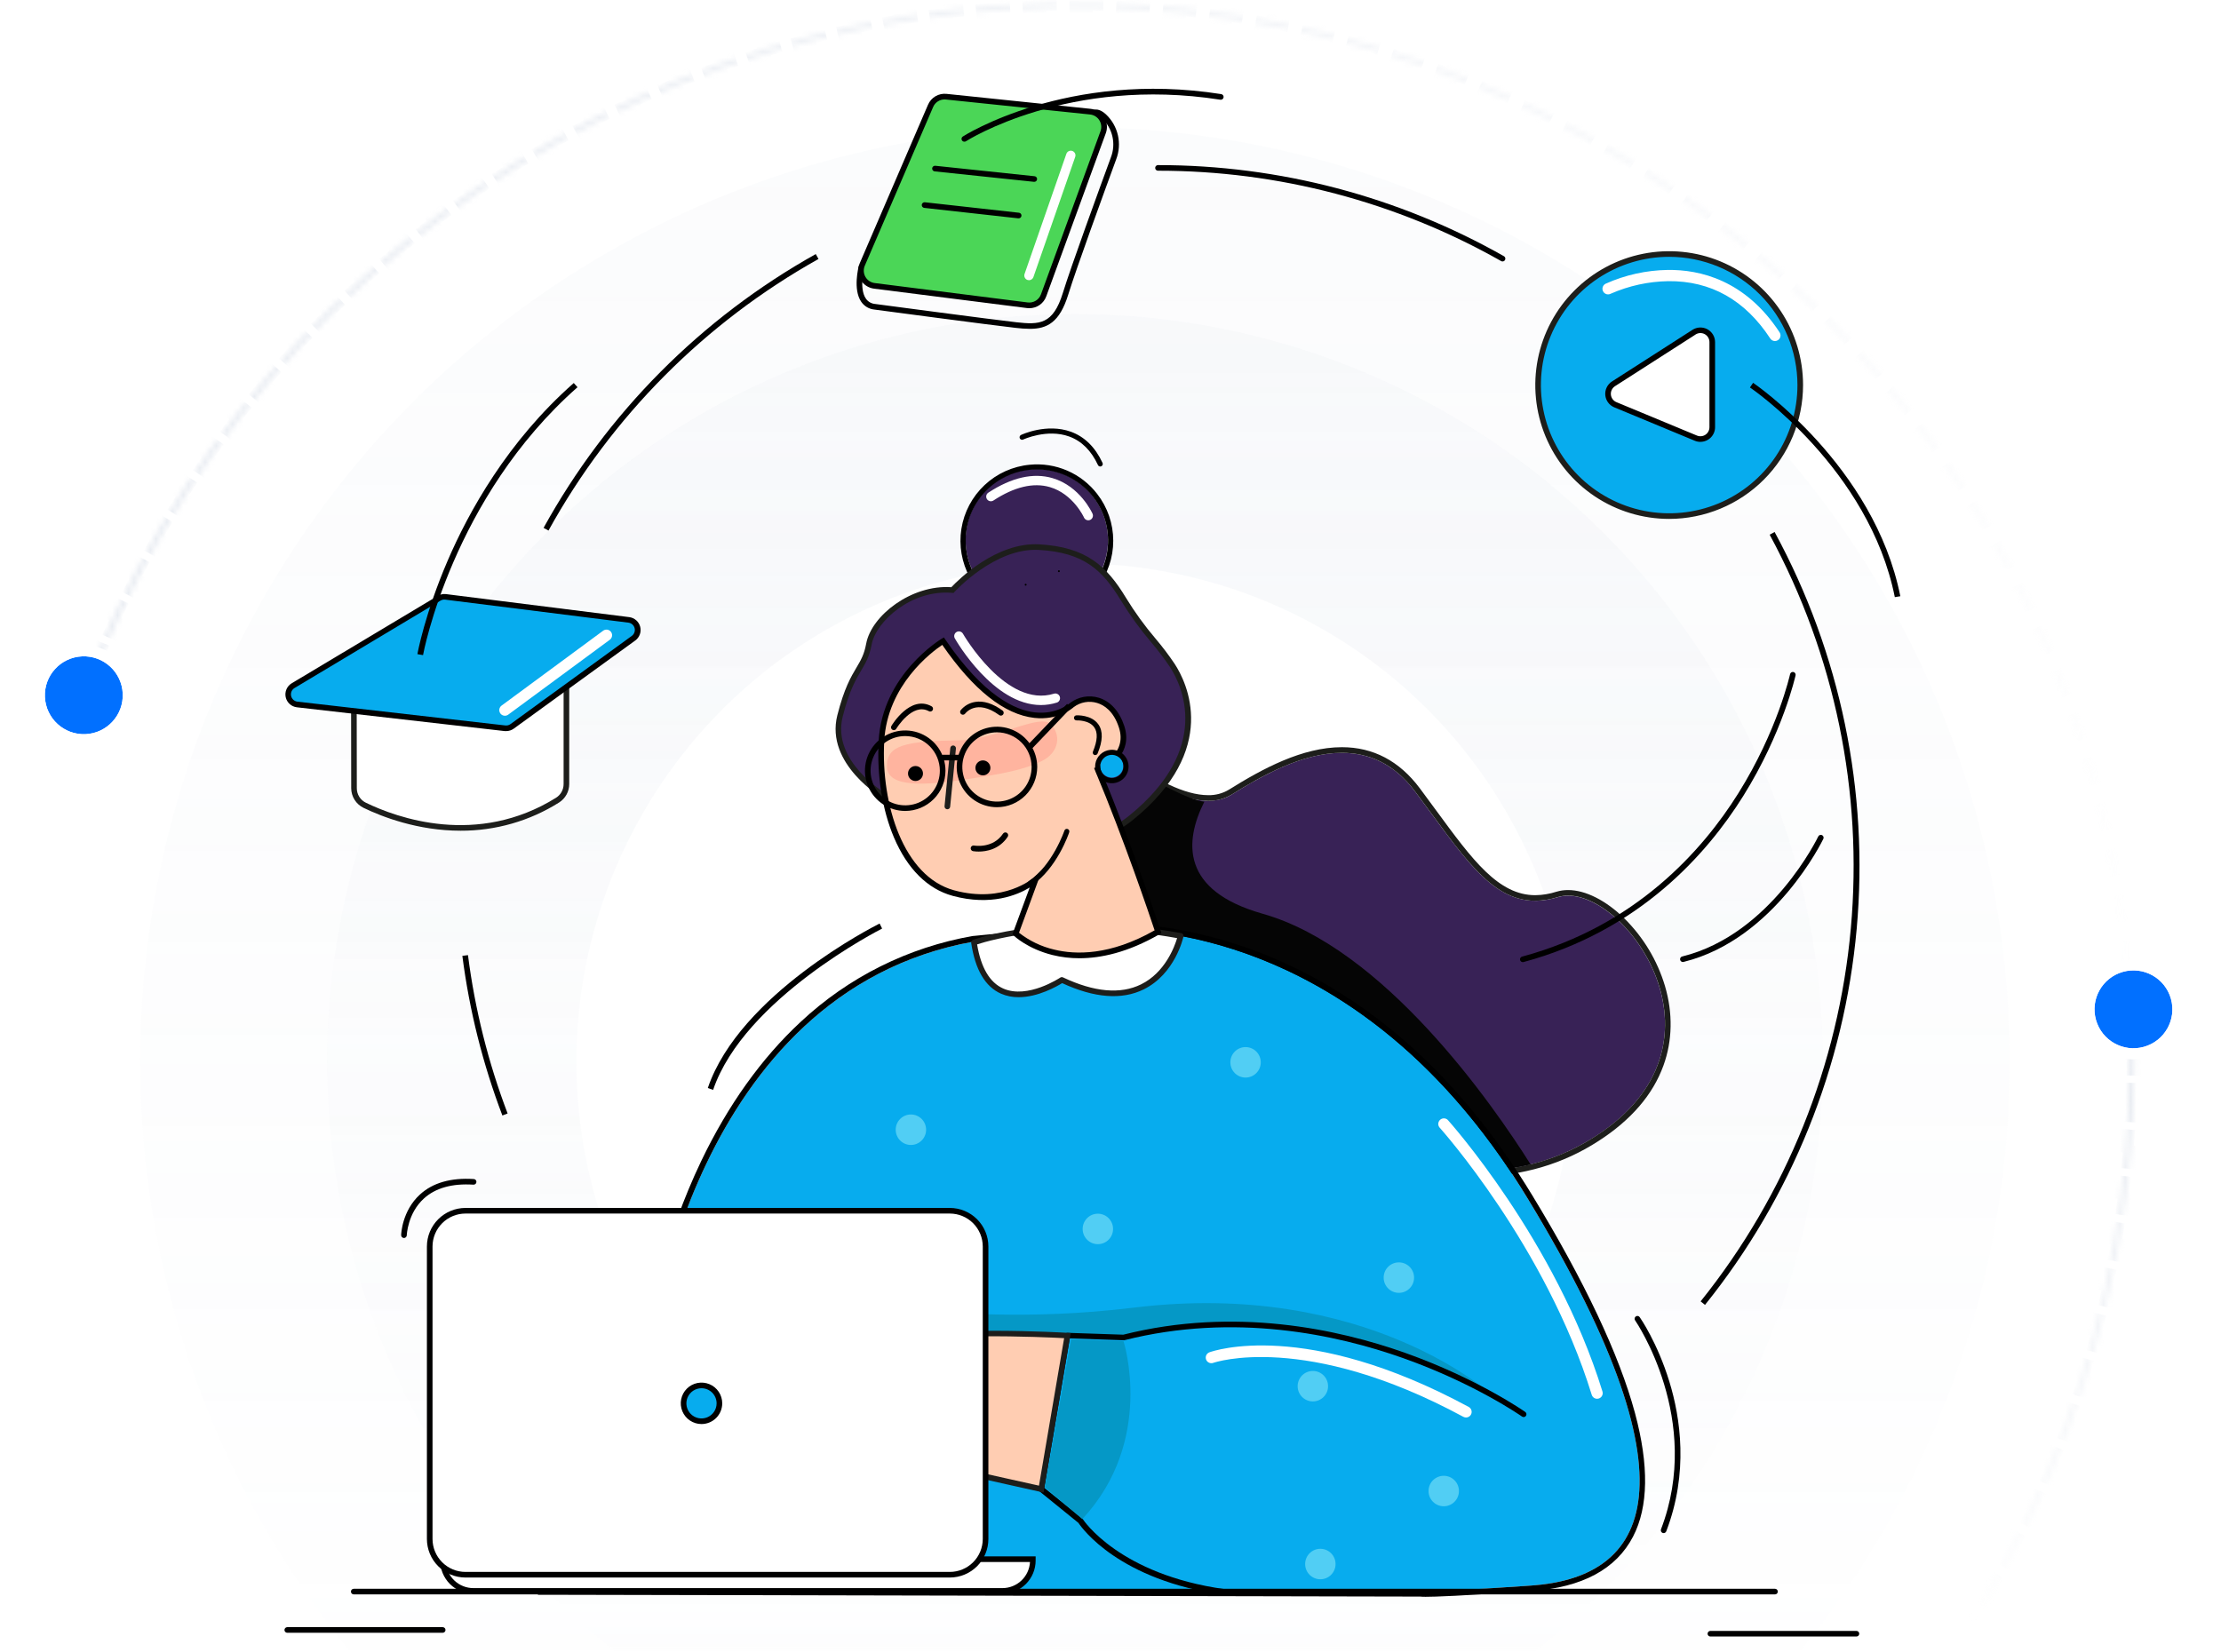 <svg width="406" height="302" viewBox="0 0 406 302" fill="none" xmlns="http://www.w3.org/2000/svg">
<mask id="mask0_14083_95683" style="mask-type:alpha" maskUnits="userSpaceOnUse" x="0" y="0" width="406" height="302">
<rect width="405.823" height="301.875" fill="#D9D9D9"/>
</mask>
<g mask="url(#mask0_14083_95683)">
<g opacity="0.5">
<mask id="path-2-inside-1_14083_95683" fill="white">
<path d="M389.977 202.565C391.993 156.308 377.369 110.86 348.757 74.459C320.144 38.057 279.437 13.112 234.013 4.144C188.59 -4.824 141.456 2.78 101.157 25.576C60.857 48.373 30.059 84.853 14.344 128.405L15.184 128.708C30.826 85.357 61.482 49.045 101.596 26.353C141.71 3.662 188.626 -3.907 233.84 5.02C279.055 13.946 319.574 38.777 348.055 75.01C376.535 111.244 391.092 156.483 389.085 202.526L389.977 202.565Z"/>
</mask>
<path d="M389.977 202.565C391.993 156.308 377.369 110.86 348.757 74.459C320.144 38.057 279.437 13.112 234.013 4.144C188.59 -4.824 141.456 2.78 101.157 25.576C60.857 48.373 30.059 84.853 14.344 128.405L15.184 128.708C30.826 85.357 61.482 49.045 101.596 26.353C141.71 3.662 188.626 -3.907 233.84 5.02C279.055 13.946 319.574 38.777 348.055 75.01C376.535 111.244 391.092 156.483 389.085 202.526L389.977 202.565Z" stroke="url(#paint0_linear_14083_95683)" stroke-width="2.848" stroke-dasharray="4.27 4.27" mask="url(#path-2-inside-1_14083_95683)"/>
</g>
<g opacity="0.5">
<mask id="path-3-inside-2_14083_95683" fill="white">
<path d="M14.604 260.572C30.489 304.063 61.43 340.422 101.819 363.061C142.207 385.699 189.37 393.118 234.758 383.973C280.146 374.827 320.756 349.723 349.225 313.21C377.695 276.697 392.141 231.192 389.944 184.943L389.052 184.986C391.239 231.021 376.86 276.316 348.521 312.661C320.183 349.006 279.761 373.994 234.582 383.098C189.403 392.201 142.457 384.816 102.255 362.282C62.053 339.748 31.254 303.556 15.443 260.266L14.604 260.572Z"/>
</mask>
<path d="M14.604 260.572C30.489 304.063 61.43 340.422 101.819 363.061C142.207 385.699 189.37 393.118 234.758 383.973C280.146 374.827 320.756 349.723 349.225 313.21C377.695 276.697 392.141 231.192 389.944 184.943L389.052 184.986C391.239 231.021 376.86 276.316 348.521 312.661C320.183 349.006 279.761 373.994 234.582 383.098C189.403 392.201 142.457 384.816 102.255 362.282C62.053 339.748 31.254 303.556 15.443 260.266L14.604 260.572Z" stroke="url(#paint1_linear_14083_95683)" stroke-width="2.848" stroke-dasharray="4.27 4.27" mask="url(#path-3-inside-2_14083_95683)"/>
</g>
<circle opacity="0.08" cx="196.502" cy="194.133" r="170.873" fill="url(#paint2_linear_14083_95683)"/>
<circle opacity="0.1" cx="196.503" cy="194.132" r="136.698" fill="url(#paint3_linear_14083_95683)"/>
<circle cx="196.503" cy="194.134" r="91.132" fill="white"/>
<g filter="url(#filter0_d_14083_95683)">
<circle cx="15.322" cy="125.09" r="7.12" transform="rotate(-2.504 15.322 125.09)" fill="#0170FF"/>
<circle cx="15.322" cy="125.09" r="8.138" transform="rotate(-2.504 15.322 125.09)" stroke="white" stroke-width="2.037"/>
</g>
<g filter="url(#filter1_d_14083_95683)">
<circle cx="389.995" cy="182.517" r="7.12" transform="rotate(-15.735 389.995 182.517)" fill="#0170FF"/>
<circle cx="389.995" cy="182.517" r="8.138" transform="rotate(-15.735 389.995 182.517)" stroke="white" stroke-width="2.037"/>
</g>
</g>
<path d="M198.72 134.064C198.72 134.064 216.136 150.915 225.173 145.271C234.209 139.626 248.897 131.678 258.684 144.73C268.47 157.782 273.851 167.369 284.828 164.032C295.806 160.695 318.716 190.341 291.674 207.757C247.35 236.301 188.438 158.021 188.438 158.021L195.078 147.937L198.72 134.064Z" fill="#382256"/>
<path d="M198.722 134.064C198.722 134.064 211.5 146.428 220.845 146.428C222.369 146.462 223.871 146.06 225.175 145.271C230.604 141.879 238.073 137.655 245.295 137.655C250.087 137.655 254.78 139.52 258.686 144.73C267.14 156.005 272.313 164.699 280.644 164.699C282.066 164.679 283.476 164.448 284.83 164.015C285.42 163.839 286.032 163.751 286.648 163.755C298.074 163.755 317.304 191.238 291.673 207.74C285.348 211.868 277.949 214.046 270.396 214.004C230.576 214.004 188.436 158.004 188.436 158.004L195.08 147.937L198.722 134.057V134.064ZM198.174 132.099L197.729 133.811L194.132 147.526L187.58 157.453L187.18 158.059L187.618 158.637C195.532 168.743 204.289 178.158 213.797 186.781C222.861 194.962 231.778 201.5 240.297 206.169C251.011 212.056 261.14 215.045 270.396 215.045C278.145 215.079 285.736 212.844 292.231 208.616C298.156 204.8 302.157 200.158 304.081 194.825C305.728 190.286 305.823 185.268 304.365 180.308C302.964 175.616 300.402 171.353 296.917 167.914C293.555 164.628 289.814 162.742 286.648 162.742C285.932 162.738 285.219 162.841 284.533 163.046C283.279 163.451 281.972 163.665 280.654 163.683C273.901 163.683 269.163 157.227 262.601 148.28C261.616 146.934 260.596 145.541 259.521 144.107C255.797 139.14 251.015 136.621 245.309 136.621C238.059 136.621 230.795 140.55 224.644 144.391C223.503 145.078 222.19 145.425 220.858 145.394C212.041 145.394 199.574 133.441 199.451 133.318L198.188 132.099H198.174Z" fill="#1D1E1B"/>
<path d="M279.797 212.909C237.523 223.243 195.421 156.495 195.421 156.495L189.02 144.881L195.181 133C195.181 133 214.333 145.908 220.148 146.596C216.448 153.965 215.928 162.865 230.79 167.068C252.971 173.343 272.715 201.678 279.797 212.909Z" fill="#050505"/>
<path d="M198.889 170.105C198.889 170.105 245.709 163.943 279.202 219.053C312.696 274.163 299.46 288.539 279.979 289.909C260.499 291.278 259.722 290.936 259.722 290.936L99.096 290.593L88.625 260.553L99.78 237.195C99.78 237.195 109.348 237.195 118.918 246.437C118.918 246.437 126.449 181.4 178.04 172.158L198.889 170.105Z" fill="#07ACEE"/>
<path d="M203.213 169.9C215.556 169.9 251.819 174.007 279.203 219.053C312.693 274.163 299.46 288.54 279.98 289.909C266.993 290.823 262.321 290.973 260.644 290.973C260.336 290.993 260.028 290.98 259.723 290.936L99.096 290.593L88.626 260.553L99.781 237.195C99.781 237.195 109.348 237.195 118.919 246.437C118.919 246.437 126.45 181.401 178.041 172.159L198.89 170.105C200.326 169.952 201.769 169.883 203.213 169.9ZM203.213 168.873C201.727 168.857 200.241 168.928 198.763 169.085L177.931 171.139H177.89H177.852C166.032 173.202 155.074 178.675 146.323 186.884C139.186 193.518 133.083 202.065 128.182 212.293C121.544 226.166 118.939 239.465 118.162 244.339C108.92 236.24 100.147 236.141 99.76 236.141H99.11L98.833 236.726L87.677 260.084L87.496 260.464L87.636 260.865L98.107 290.905L98.347 291.59H99.073L259.61 291.932C259.951 291.965 260.294 291.977 260.637 291.969C262.215 291.969 266.833 291.833 280.045 290.901C289.236 290.258 295.449 286.907 298.529 280.951C301.336 275.526 301.453 267.944 298.872 258.359C295.986 247.683 289.657 234.265 280.045 218.475C268.174 198.94 253.346 184.858 235.978 176.615C221.701 169.841 209.299 168.828 203.179 168.828L203.213 168.873Z" fill="black"/>
<path d="M272.693 255.042C272.693 255.042 249.81 233.943 207.434 239.078C165.057 244.212 160.953 230.52 144.55 258.931C128.147 287.342 175.651 258.931 175.651 258.931L272.693 255.042Z" fill="#0598C6"/>
<path d="M278.52 258.589C278.52 258.589 244.688 234.628 205.385 244.554L195.116 244.212L190.324 272.28L197.512 278.1C197.512 278.1 204.016 288.368 223.828 291.107" fill="#07ACEE"/>
<path d="M223.836 291.62H223.764C204.595 288.971 197.804 279.465 197.133 278.452L190.017 272.684C189.947 272.627 189.893 272.551 189.861 272.466C189.829 272.38 189.82 272.288 189.835 272.198L194.628 244.13C194.648 244.007 194.713 243.896 194.809 243.818C194.905 243.739 195.027 243.698 195.151 243.702L205.331 244.044C225.729 238.91 244.61 243.017 256.864 247.368C270.149 252.088 278.733 258.113 278.819 258.174C278.93 258.253 279.006 258.373 279.028 258.508C279.051 258.642 279.02 258.78 278.941 258.892C278.862 259.003 278.742 259.078 278.607 259.101C278.473 259.124 278.335 259.092 278.224 259.013C278.141 258.951 269.649 252.995 256.491 248.327C244.363 244.024 225.684 239.964 205.513 245.058C205.465 245.065 205.417 245.065 205.369 245.058L195.562 244.715L190.903 272.048L197.849 277.679C197.893 277.712 197.93 277.754 197.958 277.802C198.023 277.901 204.592 287.906 223.911 290.576C224.047 290.585 224.174 290.648 224.264 290.751C224.354 290.854 224.399 290.988 224.39 291.124C224.381 291.26 224.318 291.387 224.216 291.477C224.113 291.567 223.979 291.612 223.843 291.603L223.836 291.62Z" fill="black"/>
<path d="M195.128 244.212C195.128 244.212 171.811 242.734 156.168 245.582C129.852 250.374 119.258 285.973 119.258 285.973H154.117C154.117 285.973 164.711 280.154 168.812 267.489L190.343 272.281L195.128 244.212Z" fill="#FFCDB2"/>
<path d="M154.248 286.486H118.57L118.765 285.825C120.895 279.328 123.797 273.109 127.408 267.304C132.885 258.548 142.298 247.587 156.076 245.078C171.602 242.251 194.927 243.685 195.159 243.709L195.727 243.747L190.757 272.91L169.151 268.084C164.934 280.492 154.47 286.359 154.364 286.417L154.248 286.486ZM119.96 285.459H153.981C155.11 284.795 164.558 278.955 168.323 267.317L168.467 266.872L189.926 271.647L194.526 244.678C190.857 244.479 170.312 243.514 156.257 246.074C142.856 248.515 133.666 259.242 128.292 267.814C124.855 273.361 122.06 279.281 119.96 285.459Z" fill="#1D1D1B"/>
<path d="M205.384 245.239C205.384 245.239 211.203 263.381 197.854 277.757L191.008 271.938L195.8 244.897L205.384 245.239Z" fill="#0598C6"/>
<path d="M215.818 171.129C215.818 171.129 212.217 187.733 194.103 179.176C194.103 179.176 180.432 188.418 178.039 172.33C178.039 172.33 192.765 166.843 215.818 171.129Z" fill="white"/>
<path d="M186.206 182.335C185.101 182.348 184.007 182.13 182.992 181.695C180.096 180.422 178.261 177.296 177.532 172.405C177.516 172.287 177.541 172.168 177.604 172.066C177.666 171.965 177.762 171.889 177.874 171.85C178.025 171.792 192.997 166.374 215.924 170.622C215.993 170.634 216.059 170.66 216.117 170.698C216.176 170.737 216.227 170.786 216.266 170.844C216.342 170.959 216.369 171.099 216.342 171.234C216.28 171.515 214.794 178.08 209.071 180.904C205.073 182.876 200.059 182.492 194.164 179.761C193.195 180.357 189.772 182.335 186.206 182.335ZM178.614 172.679C179.326 176.951 180.934 179.669 183.406 180.757C187.856 182.715 193.757 178.792 193.815 178.751C193.889 178.701 193.974 178.671 194.063 178.664C194.152 178.658 194.241 178.675 194.322 178.714C200.028 181.407 204.83 181.839 208.589 179.987C212.98 177.827 214.712 173.096 215.178 171.532C194.9 167.88 181.081 171.874 178.614 172.679Z" fill="#1D1D1B"/>
<path d="M227.689 197.03C229.225 197.03 230.469 195.783 230.469 194.244C230.469 192.705 229.225 191.458 227.689 191.458C226.154 191.458 224.91 192.705 224.91 194.244C224.91 195.783 226.154 197.03 227.689 197.03Z" fill="#51CEF4"/>
<path d="M200.69 227.494C202.225 227.494 203.469 226.247 203.469 224.708C203.469 223.169 202.225 221.922 200.69 221.922C199.155 221.922 197.91 223.169 197.91 224.708C197.91 226.247 199.155 227.494 200.69 227.494Z" fill="#51CEF4"/>
<path d="M166.514 209.353C168.049 209.353 169.293 208.105 169.293 206.567C169.293 205.028 168.049 203.78 166.514 203.78C164.979 203.78 163.734 205.028 163.734 206.567C163.734 208.105 164.979 209.353 166.514 209.353Z" fill="#51CEF4"/>
<path d="M255.713 236.394C257.248 236.394 258.493 235.147 258.493 233.608C258.493 232.069 257.248 230.822 255.713 230.822C254.178 230.822 252.934 232.069 252.934 233.608C252.934 235.147 254.178 236.394 255.713 236.394Z" fill="#51CEF4"/>
<path d="M239.99 256.247C241.525 256.247 242.77 255 242.77 253.461C242.77 251.922 241.525 250.675 239.99 250.675C238.455 250.675 237.211 251.922 237.211 253.461C237.211 255 238.455 256.247 239.99 256.247Z" fill="#51CEF4"/>
<path d="M241.362 288.766C242.897 288.766 244.141 287.519 244.141 285.98C244.141 284.441 242.897 283.193 241.362 283.193C239.826 283.193 238.582 284.441 238.582 285.98C238.582 287.519 239.826 288.766 241.362 288.766Z" fill="#51CEF4"/>
<path d="M263.916 275.416C265.451 275.416 266.696 274.169 266.696 272.63C266.696 271.091 265.451 269.844 263.916 269.844C262.381 269.844 261.137 271.091 261.137 272.63C261.137 274.169 262.381 275.416 263.916 275.416Z" fill="#51CEF4"/>
<path d="M196.664 109.658C202.674 105.723 204.35 97.653 200.408 91.633C196.466 85.614 188.399 83.925 182.389 87.861C176.38 91.796 174.703 99.866 178.645 105.886C182.587 111.905 190.654 113.594 196.664 109.658Z" fill="#382256"/>
<path d="M188.325 85.896C191.443 85.603 194.561 86.443 197.109 88.264C199.656 90.085 201.461 92.764 202.193 95.808C202.924 98.853 202.532 102.059 201.09 104.838C199.647 107.618 197.251 109.783 194.34 110.937C191.429 112.092 188.2 112.157 185.245 111.122C182.289 110.087 179.807 108.02 178.253 105.302C176.699 102.584 176.177 99.396 176.784 96.324C177.392 93.252 179.087 90.502 181.558 88.58C183.512 87.059 185.86 86.128 188.325 85.896ZM188.236 84.975C185.149 85.264 182.245 86.572 179.983 88.693C177.721 90.814 176.23 93.627 175.743 96.69C175.257 99.752 175.804 102.89 177.297 105.607C178.791 108.325 181.146 110.468 183.992 111.699C186.838 112.93 190.013 113.178 193.016 112.406C196.019 111.633 198.68 109.883 200.578 107.431C202.477 104.979 203.505 101.966 203.502 98.865C203.498 95.764 202.463 92.752 200.559 90.305C199.125 88.445 197.241 86.981 195.086 86.048C192.931 85.116 190.574 84.747 188.236 84.975Z" fill="black"/>
<path d="M161.75 145.589C161.75 145.589 151.351 139.62 153.552 130.902C155.753 122.183 157.971 122.457 158.83 117.785C159.689 113.112 166.6 107.232 174.107 107.892C174.107 107.892 181.603 99.554 189.976 100.04C198.348 100.526 201.878 103.781 205.379 109.563C208.881 115.344 211.684 117.665 214.279 121.646C216.874 125.627 221.888 137.258 206.748 149.54C191.609 161.821 161.75 145.589 161.75 145.589Z" fill="#382256"/>
<path d="M191.8 154.626C187.771 154.626 183.297 153.976 178.433 152.665C172.577 151.048 166.904 148.828 161.506 146.041C161.397 145.98 150.792 139.774 153.065 130.782C154.308 125.87 155.557 123.758 156.567 122.056C157.351 120.735 157.97 119.688 158.337 117.699C159.278 112.565 166.607 106.869 173.908 107.368C175.116 106.085 182.102 99.075 190.013 99.533C198.594 100.033 202.308 103.494 205.827 109.302C207.435 111.934 209.246 114.434 211.246 116.782C212.488 118.246 213.648 119.779 214.72 121.372C216.959 124.795 223.031 137.008 207.076 149.943C203.219 153.072 198.05 154.626 191.8 154.626ZM162.003 145.141C162.55 145.435 191.783 161.01 206.419 149.139C221.706 136.744 215.969 125.178 213.851 121.926C212.794 120.363 211.651 118.861 210.428 117.425C208.402 115.038 206.563 112.499 204.927 109.83C201.504 104.178 198.105 101.029 189.934 100.553C181.911 100.084 174.551 108.152 174.479 108.234L174.308 108.426L174.052 108.402C166.641 107.752 160.11 113.609 159.333 117.877C158.932 120.047 158.237 121.218 157.436 122.573C156.461 124.216 155.253 126.26 154.048 131.025C151.984 139.202 161.739 144.987 162.003 145.141Z" fill="#1D1E1B"/>
<path d="M189.294 160.887L185.669 170.7C185.669 170.7 195.254 179.942 211.684 170.358C211.684 170.358 206.532 154.694 200.672 140.746C200.672 140.746 206.861 138.428 205.023 132.873C203.185 127.317 198.444 126.985 195.955 128.923C195.955 128.923 186.419 137.85 172.388 117.254C172.388 117.254 161.777 123.515 161.133 135.522C160.49 147.53 164.758 160.719 174.274 163.317C183.79 165.915 189.294 160.887 189.294 160.887Z" fill="#FFCDB2"/>
<path d="M197.317 175.212C195.658 175.216 194.004 175.019 192.392 174.623C187.86 173.49 185.416 171.169 185.313 171.07L185.07 170.837L188.233 162.28C185.988 163.649 181.127 165.703 174.137 163.799C169.557 162.55 165.854 158.86 163.42 153.137C161.274 148.085 160.281 141.814 160.62 135.481C161.27 123.337 172.018 116.86 172.128 116.795L172.542 116.552L172.812 116.949C179.812 127.218 185.583 129.861 189.195 130.258C193.234 130.706 195.582 128.546 195.606 128.546L195.64 128.516C196.375 127.959 197.231 127.584 198.138 127.421C199.045 127.259 199.978 127.314 200.86 127.581C202.979 128.225 204.626 130.046 205.509 132.716C207.159 137.71 202.835 140.301 201.339 141.03C207.063 154.722 212.122 170.064 212.17 170.218L212.3 170.611L211.958 170.823C206.149 174.181 201.199 175.212 197.317 175.212ZM186.275 170.546C188.165 172.03 190.357 173.081 192.696 173.627C196.599 174.589 202.931 174.743 211.064 170.108C210.222 167.585 205.471 153.476 200.2 140.931L199.994 140.438L200.491 140.249C200.727 140.16 206.193 138.035 204.533 133.003C203.547 130.008 201.829 128.919 200.562 128.536C199.841 128.316 199.078 128.269 198.335 128.399C197.592 128.529 196.891 128.833 196.287 129.286C196.017 129.529 193.429 131.743 189.082 131.264C183.605 130.658 177.947 126.171 172.248 117.915C170.327 119.202 162.194 125.25 161.636 135.512C161.01 147.15 165.193 160.27 174.397 162.786C183.506 165.275 188.887 160.534 188.942 160.486L190.489 159.086L186.275 170.546Z" fill="black"/>
<path d="M188.476 161.951C188.524 161.938 188.569 161.917 188.61 161.89C193.203 158.788 195.38 152.435 195.456 152.165C195.494 152.049 195.485 151.922 195.43 151.813C195.376 151.703 195.28 151.619 195.165 151.58C195.107 151.56 195.047 151.551 194.986 151.555C194.926 151.559 194.867 151.574 194.812 151.601C194.758 151.628 194.709 151.665 194.669 151.711C194.629 151.757 194.599 151.81 194.579 151.867C194.555 151.932 192.406 158.2 188.076 161.109C187.984 161.17 187.918 161.262 187.888 161.368C187.859 161.474 187.868 161.587 187.914 161.687C187.96 161.787 188.04 161.867 188.14 161.913C188.24 161.959 188.353 161.967 188.459 161.937L188.476 161.951Z" fill="black"/>
<path d="M200.258 138.055C200.341 138.048 200.421 138.018 200.488 137.968C200.556 137.919 200.608 137.852 200.641 137.775C201.603 135.475 201.651 133.667 200.778 132.445C199.522 130.665 196.869 130.792 196.759 130.799C196.699 130.801 196.639 130.816 196.584 130.842C196.528 130.868 196.479 130.905 196.438 130.95C196.398 130.995 196.366 131.048 196.346 131.106C196.326 131.163 196.317 131.224 196.321 131.285C196.328 131.408 196.384 131.523 196.475 131.605C196.567 131.687 196.688 131.73 196.811 131.723C196.838 131.723 199.07 131.624 200.025 132.983C200.71 133.941 200.62 135.434 199.789 137.433C199.765 137.489 199.753 137.549 199.753 137.61C199.752 137.671 199.764 137.731 199.788 137.787C199.811 137.844 199.845 137.895 199.888 137.938C199.931 137.981 199.982 138.015 200.039 138.038C200.109 138.062 200.184 138.068 200.258 138.055Z" fill="black"/>
<path d="M175.374 135.355C182.076 135.238 190.034 130.446 192.04 132.384C194.046 134.321 193.638 137.645 190.352 139.202C187.066 140.76 183.613 141.448 176.452 142.519C169.291 143.59 162.205 144.107 162.13 140.161C162.055 136.214 165.515 135.526 175.374 135.355Z" fill="#FFB49F"/>
<path d="M204.387 141.833C205.371 141.189 205.645 139.868 205 138.883C204.355 137.898 203.034 137.621 202.051 138.265C201.067 138.909 200.793 140.23 201.438 141.216C202.083 142.201 203.404 142.477 204.387 141.833Z" fill="#07ACEE"/>
<path d="M203.051 138.031C203.561 137.983 204.072 138.121 204.489 138.419C204.906 138.717 205.201 139.155 205.321 139.654C205.441 140.152 205.377 140.677 205.141 141.132C204.904 141.587 204.512 141.941 204.035 142.13C203.559 142.319 203.03 142.33 202.546 142.16C202.063 141.99 201.656 141.652 201.402 141.207C201.148 140.762 201.063 140.24 201.163 139.737C201.262 139.234 201.54 138.784 201.945 138.469C202.264 138.221 202.648 138.069 203.051 138.031ZM202.965 137.111C202.288 137.173 201.652 137.46 201.156 137.924C200.66 138.389 200.333 139.005 200.226 139.676C200.119 140.347 200.238 141.035 200.565 141.631C200.893 142.226 201.409 142.696 202.032 142.966C202.656 143.236 203.352 143.291 204.01 143.121C204.668 142.952 205.251 142.568 205.667 142.031C206.083 141.494 206.309 140.833 206.308 140.154C206.307 139.474 206.08 138.814 205.662 138.278C205.349 137.871 204.936 137.55 204.465 137.346C203.993 137.141 203.477 137.061 202.965 137.111Z" fill="black"/>
<path d="M173.172 147.972H173.121C172.986 147.957 172.863 147.89 172.777 147.785C172.691 147.68 172.65 147.545 172.662 147.41L173.717 136.772C173.723 136.704 173.743 136.639 173.775 136.579C173.807 136.519 173.85 136.466 173.902 136.423C173.954 136.38 174.015 136.348 174.08 136.328C174.144 136.308 174.212 136.302 174.28 136.308C174.347 136.315 174.413 136.334 174.472 136.366C174.532 136.398 174.585 136.441 174.628 136.494C174.671 136.546 174.704 136.606 174.723 136.671C174.743 136.736 174.75 136.804 174.744 136.871L173.689 147.51C173.677 147.638 173.617 147.756 173.521 147.842C173.426 147.928 173.301 147.974 173.172 147.972Z" fill="#1D1D1B"/>
<path d="M163.392 133.506C163.299 133.507 163.208 133.483 163.129 133.434C163.012 133.364 162.928 133.25 162.895 133.118C162.861 132.986 162.881 132.846 162.951 132.729C163.091 132.496 166.418 127.026 170.279 129.135C170.341 129.166 170.395 129.209 170.44 129.262C170.484 129.314 170.517 129.375 170.538 129.441C170.558 129.507 170.565 129.576 170.558 129.644C170.552 129.713 170.531 129.779 170.498 129.84C170.465 129.9 170.42 129.953 170.366 129.996C170.312 130.039 170.25 130.07 170.183 130.088C170.117 130.106 170.048 130.111 169.98 130.102C169.911 130.093 169.846 130.07 169.786 130.035C166.791 128.399 163.861 133.208 163.834 133.256C163.788 133.333 163.723 133.396 163.646 133.44C163.569 133.483 163.481 133.506 163.392 133.506Z" fill="black"/>
<path d="M182.964 130.85C182.856 130.851 182.75 130.817 182.663 130.754C178.524 127.738 176.501 130.384 176.419 130.497C176.336 130.599 176.218 130.665 176.088 130.682C175.959 130.699 175.827 130.666 175.721 130.589C175.615 130.513 175.542 130.399 175.517 130.27C175.492 130.142 175.517 130.009 175.587 129.898C176.258 129.063 177.216 128.509 178.274 128.344C179.811 128.098 181.489 128.628 183.265 129.922C183.352 129.986 183.417 130.076 183.45 130.179C183.483 130.282 183.483 130.392 183.45 130.495C183.417 130.598 183.352 130.687 183.264 130.751C183.177 130.815 183.072 130.849 182.964 130.85Z" fill="black"/>
<path d="M187.491 107.084C187.537 107.084 187.58 107.066 187.612 107.034C187.645 107.002 187.663 106.959 187.663 106.913C187.663 106.868 187.645 106.824 187.612 106.792C187.58 106.76 187.537 106.742 187.491 106.742C187.446 106.742 187.403 106.76 187.37 106.792C187.338 106.824 187.32 106.868 187.32 106.913C187.32 106.959 187.338 107.002 187.37 107.034C187.403 107.066 187.446 107.084 187.491 107.084Z" fill="black"/>
<path d="M193.566 104.609C193.611 104.609 193.655 104.591 193.687 104.559C193.719 104.527 193.737 104.484 193.737 104.438C193.737 104.393 193.719 104.349 193.687 104.317C193.655 104.285 193.611 104.267 193.566 104.267C193.52 104.267 193.477 104.285 193.445 104.317C193.413 104.349 193.395 104.393 193.395 104.438C193.395 104.484 193.413 104.527 193.445 104.559C193.477 104.591 193.52 104.609 193.566 104.609Z" fill="black"/>
<path d="M165.473 148.28C164.017 148.28 162.594 147.848 161.384 147.04C160.174 146.231 159.231 145.081 158.674 143.737C158.117 142.392 157.971 140.912 158.255 139.485C158.539 138.057 159.24 136.746 160.269 135.717C161.298 134.687 162.609 133.986 164.037 133.702C165.465 133.418 166.944 133.564 168.289 134.121C169.634 134.678 170.783 135.622 171.592 136.832C172.4 138.042 172.832 139.465 172.832 140.92C172.83 142.872 172.054 144.743 170.674 146.122C169.295 147.502 167.424 148.278 165.473 148.28ZM165.473 134.588C164.22 134.588 162.996 134.959 161.955 135.655C160.913 136.351 160.101 137.34 159.622 138.497C159.143 139.654 159.018 140.927 159.262 142.156C159.506 143.384 160.109 144.513 160.995 145.398C161.881 146.284 163.009 146.887 164.237 147.131C165.466 147.376 166.739 147.25 167.896 146.771C169.053 146.292 170.042 145.48 170.738 144.439C171.434 143.397 171.805 142.173 171.805 140.92C171.803 139.242 171.136 137.632 169.948 136.445C168.761 135.257 167.152 134.59 165.473 134.588Z" fill="black"/>
<path d="M182.246 147.595C180.791 147.595 179.368 147.164 178.157 146.355C176.947 145.546 176.004 144.397 175.447 143.052C174.89 141.707 174.744 140.228 175.028 138.8C175.312 137.373 176.013 136.061 177.042 135.032C178.072 134.003 179.383 133.302 180.81 133.018C182.238 132.734 183.718 132.88 185.062 133.437C186.407 133.994 187.557 134.937 188.365 136.147C189.174 137.357 189.606 138.78 189.606 140.236C189.604 142.187 188.828 144.058 187.448 145.438C186.068 146.817 184.197 147.593 182.246 147.595ZM182.246 133.903C180.994 133.903 179.769 134.275 178.728 134.971C177.687 135.666 176.875 136.655 176.396 137.813C175.916 138.97 175.791 140.243 176.035 141.471C176.28 142.7 176.883 143.828 177.768 144.714C178.654 145.599 179.782 146.202 181.011 146.447C182.239 146.691 183.512 146.566 184.669 146.086C185.827 145.607 186.816 144.795 187.511 143.754C188.207 142.713 188.579 141.488 188.579 140.236C188.577 138.557 187.909 136.947 186.722 135.76C185.535 134.573 183.925 133.905 182.246 133.903Z" fill="black"/>
<path d="M175.433 139.038H172.318C172.182 139.038 172.051 138.984 171.955 138.887C171.859 138.791 171.805 138.66 171.805 138.524C171.805 138.388 171.859 138.257 171.955 138.161C172.051 138.065 172.182 138.011 172.318 138.011H175.433C175.569 138.011 175.7 138.065 175.796 138.161C175.892 138.257 175.947 138.388 175.947 138.524C175.947 138.66 175.892 138.791 175.796 138.887C175.7 138.984 175.569 139.038 175.433 139.038Z" fill="black"/>
<path d="M179.678 141.776C180.434 141.776 181.047 141.163 181.047 140.407C181.047 139.651 180.434 139.038 179.678 139.038C178.922 139.038 178.309 139.651 178.309 140.407C178.309 141.163 178.922 141.776 179.678 141.776Z" fill="black"/>
<path d="M167.354 142.803C168.11 142.803 168.723 142.19 168.723 141.434C168.723 140.678 168.11 140.065 167.354 140.065C166.597 140.065 165.984 140.678 165.984 141.434C165.984 142.19 166.597 142.803 167.354 142.803Z" fill="black"/>
<path d="M178.898 155.707C178.554 155.709 178.21 155.684 177.871 155.632C177.803 155.62 177.739 155.595 177.681 155.558C177.624 155.521 177.574 155.473 177.535 155.416C177.495 155.36 177.468 155.297 177.453 155.23C177.439 155.163 177.438 155.094 177.45 155.026C177.462 154.959 177.487 154.894 177.524 154.837C177.561 154.779 177.609 154.729 177.665 154.69C177.722 154.651 177.785 154.624 177.852 154.609C177.919 154.594 177.988 154.593 178.055 154.605C178.196 154.633 181.52 155.184 183.354 152.432C183.43 152.318 183.547 152.239 183.68 152.212C183.814 152.185 183.953 152.213 184.066 152.288C184.18 152.363 184.259 152.481 184.286 152.614C184.313 152.748 184.285 152.886 184.21 153C182.663 155.341 180.257 155.707 178.898 155.707Z" fill="black"/>
<path d="M195.061 128.703L187.742 136.349L188.484 137.059L195.803 129.413L195.061 128.703Z" fill="black"/>
<path d="M198.936 95.138C198.771 95.138 198.609 95.09 198.47 95C198.331 94.91 198.22 94.782 198.152 94.631C198.152 94.587 196.164 90.305 191.919 89.066C188.9 88.186 185.415 89.014 181.582 91.527C181.392 91.643 181.164 91.682 180.947 91.633C180.729 91.585 180.54 91.453 180.417 91.267C180.295 91.081 180.251 90.854 180.293 90.635C180.335 90.417 180.461 90.223 180.644 90.096C184.929 87.289 188.893 86.392 192.416 87.429C197.423 88.901 199.624 93.728 199.717 93.933C199.762 94.036 199.787 94.146 199.79 94.259C199.793 94.371 199.774 94.483 199.733 94.588C199.693 94.693 199.632 94.789 199.555 94.87C199.477 94.951 199.385 95.017 199.282 95.063C199.173 95.112 199.056 95.138 198.936 95.138Z" fill="white"/>
<path d="M190.288 128.916C181.594 128.916 174.857 117.278 174.542 116.727C174.486 116.629 174.45 116.521 174.436 116.41C174.422 116.298 174.43 116.185 174.46 116.076C174.49 115.967 174.541 115.866 174.61 115.777C174.679 115.688 174.765 115.614 174.862 115.558C174.96 115.502 175.068 115.466 175.18 115.452C175.291 115.438 175.404 115.446 175.513 115.476C175.621 115.505 175.723 115.556 175.812 115.625C175.901 115.694 175.975 115.78 176.031 115.878C176.11 116.015 183.945 129.57 192.691 126.831C192.905 126.772 193.134 126.798 193.329 126.905C193.524 127.011 193.67 127.189 193.736 127.401C193.802 127.613 193.783 127.842 193.683 128.041C193.584 128.239 193.41 128.391 193.201 128.464C192.258 128.761 191.276 128.913 190.288 128.916Z" fill="white"/>
<path d="M291.952 255.761C291.732 255.761 291.518 255.691 291.341 255.56C291.164 255.429 291.034 255.245 290.969 255.035C282.576 227.843 263.315 206.347 263.124 206.131C262.97 205.926 262.898 205.671 262.923 205.416C262.948 205.16 263.067 204.923 263.257 204.752C263.448 204.58 263.696 204.486 263.952 204.488C264.209 204.49 264.455 204.588 264.643 204.762C264.842 204.978 284.408 226.813 292.934 254.44C292.98 254.593 292.99 254.755 292.962 254.912C292.934 255.07 292.87 255.218 292.775 255.347C292.679 255.475 292.555 255.579 292.412 255.651C292.269 255.723 292.112 255.761 291.952 255.761Z" fill="white"/>
<path d="M267.99 259.184C267.819 259.183 267.651 259.141 267.501 259.061C238.566 243.428 221.955 249.134 221.79 249.196C221.534 249.289 221.252 249.277 221.005 249.162C220.757 249.047 220.566 248.839 220.473 248.583C220.379 248.327 220.391 248.044 220.506 247.797C220.621 247.55 220.829 247.359 221.085 247.265C221.787 247.008 238.635 241.131 268.48 257.253C268.681 257.362 268.84 257.535 268.932 257.744C269.024 257.954 269.044 258.188 268.987 258.409C268.931 258.631 268.802 258.828 268.622 258.968C268.441 259.108 268.219 259.184 267.99 259.184Z" fill="white"/>
<path d="M201.169 85.297C201.222 85.294 201.273 85.28 201.32 85.256C201.431 85.205 201.517 85.112 201.56 84.997C201.602 84.882 201.597 84.755 201.546 84.644C200.211 81.768 198.263 79.851 195.758 78.941C191.345 77.346 186.827 79.444 186.639 79.533C186.584 79.559 186.535 79.596 186.494 79.641C186.453 79.686 186.422 79.739 186.402 79.796C186.381 79.853 186.372 79.914 186.376 79.974C186.379 80.035 186.394 80.094 186.42 80.149C186.473 80.259 186.568 80.344 186.683 80.386C186.798 80.427 186.925 80.422 187.036 80.372C187.077 80.351 191.407 78.345 195.45 79.814C197.712 80.635 199.482 82.391 200.707 85.03C200.747 85.117 200.813 85.189 200.896 85.237C200.979 85.285 201.074 85.306 201.169 85.297Z" fill="black"/>
<path d="M278.44 175.924C278.304 175.942 278.166 175.905 278.057 175.821C277.949 175.737 277.877 175.614 277.86 175.477C277.842 175.341 277.879 175.204 277.963 175.095C278.047 174.986 278.17 174.915 278.307 174.897C298.995 169.287 311.191 155.561 317.777 145.032C324.931 133.599 327.207 123.357 327.231 123.255C327.263 123.125 327.344 123.012 327.458 122.941C327.572 122.87 327.709 122.847 327.839 122.875C327.97 122.904 328.085 122.982 328.159 123.094C328.232 123.206 328.259 123.342 328.234 123.474C328.21 123.577 325.906 133.965 318.667 145.545C311.982 156.242 299.601 170.191 278.573 175.89C278.53 175.906 278.486 175.918 278.44 175.924Z" fill="black"/>
<path d="M307.696 175.9C307.56 175.916 307.423 175.878 307.315 175.793C307.207 175.708 307.137 175.584 307.121 175.448C307.105 175.312 307.143 175.175 307.228 175.067C307.312 174.959 307.437 174.889 307.573 174.873C323.753 170.844 332.304 153.103 332.389 152.925C332.451 152.808 332.555 152.719 332.681 152.677C332.806 152.635 332.943 152.644 333.063 152.7C333.182 152.757 333.275 152.857 333.323 152.98C333.37 153.104 333.368 153.241 333.317 153.363C333.231 153.548 324.469 171.727 307.819 175.869C307.78 175.884 307.738 175.895 307.696 175.9Z" fill="black"/>
<path d="M304.11 280.324C304.047 280.325 303.985 280.313 303.926 280.29C303.863 280.266 303.805 280.23 303.756 280.183C303.707 280.137 303.668 280.081 303.641 280.019C303.614 279.957 303.599 279.891 303.597 279.824C303.595 279.756 303.607 279.689 303.631 279.626C311.319 259.578 299.024 241.604 298.897 241.426C298.819 241.314 298.789 241.176 298.813 241.042C298.836 240.908 298.912 240.788 299.024 240.71C299.136 240.632 299.274 240.602 299.408 240.626C299.542 240.649 299.661 240.725 299.739 240.837C299.873 241.025 302.978 245.52 305.158 252.619C307.174 259.177 308.711 269.251 304.59 280.003C304.551 280.098 304.485 280.18 304.4 280.237C304.314 280.295 304.213 280.325 304.11 280.324Z" fill="black"/>
<path d="M130.359 199.282L129.387 198.94C135.206 181.825 159.752 169.386 160.793 168.866L161.251 169.783C161.001 169.917 136.041 182.561 130.359 199.282Z" fill="black"/>
<path d="M64.691 130.087L64.712 144.121C64.712 144.772 64.895 145.41 65.242 145.962C65.588 146.514 66.083 146.956 66.67 147.239C71.952 149.793 87.105 155.536 101.927 146.291C102.421 145.979 102.829 145.547 103.11 145.034C103.391 144.521 103.538 143.946 103.535 143.361V125.62" fill="white"/>
<path d="M84.197 151.894C76.372 151.894 69.821 149.341 66.449 147.708C65.777 147.38 65.21 146.871 64.813 146.237C64.415 145.604 64.203 144.872 64.2 144.124L64.18 130.09H65.207L65.227 144.124C65.225 144.679 65.38 145.224 65.675 145.694C65.971 146.164 66.393 146.541 66.894 146.78C72.535 149.519 87.21 154.869 101.658 145.86C102.078 145.593 102.424 145.224 102.663 144.788C102.902 144.352 103.028 143.862 103.027 143.364V125.62H104.054V143.364C104.054 144.036 103.885 144.697 103.562 145.285C103.239 145.874 102.772 146.372 102.206 146.732C96.815 150.128 90.568 151.919 84.197 151.894Z" fill="#1D1E1B"/>
<path d="M53.577 125.345L80.276 109.363C80.633 109.151 81.051 109.063 81.464 109.113L114.951 113.324C115.32 113.37 115.668 113.526 115.948 113.772C116.228 114.019 116.427 114.343 116.52 114.704C116.613 115.065 116.595 115.446 116.469 115.797C116.343 116.147 116.115 116.452 115.813 116.671L93.639 132.797C93.263 133.071 92.797 133.193 92.335 133.139L54.34 128.789C53.953 128.747 53.589 128.584 53.299 128.324C53.009 128.065 52.808 127.721 52.724 127.341C52.639 126.961 52.677 126.564 52.83 126.206C52.983 125.848 53.244 125.547 53.577 125.345Z" fill="#07ACEE"/>
<path d="M92.539 133.677C92.449 133.682 92.358 133.682 92.268 133.677L54.273 129.326C53.781 129.27 53.318 129.06 52.951 128.727C52.584 128.395 52.33 127.955 52.225 127.47C52.121 126.986 52.17 126.481 52.368 126.026C52.565 125.571 52.9 125.189 53.325 124.935L80.024 108.953C80.48 108.681 81.014 108.567 81.541 108.631L115.028 112.841C115.499 112.901 115.942 113.101 116.299 113.415C116.656 113.729 116.91 114.143 117.029 114.604C117.147 115.064 117.124 115.55 116.963 115.997C116.802 116.445 116.511 116.834 116.126 117.113L93.932 133.218C93.528 133.516 93.04 133.676 92.539 133.677ZM53.839 125.804C53.597 125.949 53.406 126.165 53.294 126.424C53.182 126.682 53.154 126.969 53.214 127.244C53.273 127.52 53.418 127.769 53.627 127.958C53.836 128.147 54.099 128.265 54.379 128.296L92.374 132.647C92.709 132.687 93.047 132.599 93.319 132.4L115.493 116.271C115.712 116.112 115.877 115.892 115.969 115.637C116.06 115.383 116.073 115.108 116.005 114.846C115.937 114.585 115.793 114.35 115.59 114.172C115.387 113.994 115.135 113.881 114.867 113.848L81.38 109.641C81.082 109.604 80.781 109.668 80.524 109.822L53.839 125.804Z" fill="black"/>
<path d="M92.299 130.87C92.082 130.871 91.871 130.803 91.695 130.676C91.519 130.549 91.388 130.37 91.321 130.164C91.253 129.958 91.252 129.736 91.319 129.53C91.385 129.323 91.515 129.143 91.689 129.015L110.256 115.323C110.475 115.162 110.75 115.094 111.019 115.135C111.288 115.175 111.53 115.321 111.692 115.541C111.853 115.76 111.921 116.034 111.88 116.304C111.84 116.573 111.694 116.815 111.474 116.977L92.908 130.669C92.732 130.799 92.518 130.87 92.299 130.87Z" fill="white"/>
<path d="M188.254 60.127C187.385 60.115 186.518 60.056 185.656 59.95C181.435 59.48 160.103 56.639 159.891 56.609C159.4 56.569 158.923 56.42 158.497 56.172C158.071 55.923 157.707 55.583 157.43 55.174C155.879 52.915 156.941 48.815 156.988 48.643L157.981 48.907C157.981 48.945 156.995 52.724 158.279 54.596C158.476 54.882 158.735 55.12 159.036 55.291C159.338 55.462 159.675 55.563 160.021 55.585C160.247 55.612 181.565 58.454 185.776 58.923C189.986 59.392 192.502 59.378 194.292 53.559C195.757 48.794 200.922 34.633 203.075 28.766C203.54 27.564 203.638 26.252 203.358 24.994C203.079 23.737 202.434 22.59 201.504 21.698C200.963 21.195 200.501 20.976 200.207 21.082L199.865 20.113C200.549 19.866 201.35 20.147 202.206 20.945C203.284 21.974 204.033 23.3 204.36 24.754C204.687 26.208 204.577 27.727 204.044 29.119C201.895 34.979 196.736 49.123 195.278 53.86C193.693 58.984 191.4 60.127 188.254 60.127Z" fill="black"/>
<path d="M170.115 19.357L157.611 48.394C157.44 48.792 157.363 49.224 157.387 49.657C157.412 50.09 157.536 50.512 157.751 50.888C157.966 51.265 158.266 51.586 158.627 51.827C158.987 52.067 159.399 52.221 159.829 52.275L187.792 55.821C188.421 55.9 189.058 55.764 189.6 55.433C190.141 55.103 190.555 54.599 190.773 54.004L201.655 24.173C201.8 23.773 201.852 23.346 201.808 22.923C201.763 22.5 201.623 22.093 201.398 21.732C201.172 21.371 200.868 21.067 200.507 20.842C200.147 20.616 199.74 20.476 199.317 20.431L172.96 17.693C172.371 17.633 171.778 17.762 171.267 18.061C170.755 18.36 170.352 18.814 170.115 19.357Z" fill="#4BD657"/>
<path d="M188.152 56.355C188.01 56.356 187.868 56.347 187.727 56.328L159.765 52.779C159.256 52.714 158.77 52.531 158.343 52.246C157.917 51.961 157.562 51.581 157.308 51.136C157.053 50.691 156.906 50.192 156.876 49.68C156.847 49.168 156.937 48.656 157.14 48.185L169.644 19.148C169.921 18.498 170.399 17.954 171.009 17.596C171.618 17.239 172.327 17.087 173.029 17.163L199.386 19.901C199.887 19.953 200.369 20.119 200.796 20.386C201.224 20.652 201.584 21.013 201.851 21.44C202.118 21.867 202.283 22.349 202.335 22.85C202.388 23.351 202.325 23.857 202.152 24.33L191.267 54.158C191.041 54.803 190.619 55.361 190.061 55.755C189.502 56.148 188.835 56.358 188.152 56.355ZM172.68 18.179C172.235 18.178 171.8 18.307 171.428 18.55C171.055 18.793 170.762 19.14 170.585 19.548L158.085 48.585C157.944 48.91 157.881 49.264 157.901 49.617C157.921 49.971 158.023 50.315 158.198 50.622C158.374 50.93 158.619 51.192 158.913 51.389C159.208 51.585 159.544 51.711 159.895 51.755L187.858 55.301C188.371 55.367 188.892 55.257 189.335 54.987C189.777 54.718 190.114 54.306 190.291 53.819L201.173 23.988C201.292 23.662 201.335 23.313 201.299 22.968C201.263 22.623 201.148 22.29 200.965 21.996C200.781 21.702 200.532 21.453 200.238 21.269C199.944 21.085 199.611 20.971 199.266 20.935L172.909 18.196C172.833 18.186 172.757 18.18 172.68 18.179Z" fill="black"/>
<path d="M188.101 51.235C188.004 51.234 187.908 51.218 187.817 51.187C187.602 51.112 187.426 50.955 187.328 50.75C187.229 50.545 187.215 50.31 187.29 50.095L194.923 28.157C194.957 28.047 195.012 27.945 195.086 27.858C195.16 27.77 195.251 27.698 195.354 27.646C195.456 27.594 195.568 27.563 195.683 27.555C195.798 27.547 195.913 27.563 196.021 27.601C196.13 27.638 196.23 27.698 196.315 27.775C196.4 27.852 196.469 27.945 196.517 28.05C196.566 28.154 196.592 28.267 196.596 28.382C196.6 28.497 196.58 28.611 196.538 28.719L188.909 50.66C188.85 50.827 188.741 50.973 188.596 51.076C188.451 51.179 188.278 51.234 188.101 51.235Z" fill="white"/>
<path d="M189.053 33.244H189.002L170.86 31.337C170.724 31.322 170.599 31.254 170.513 31.148C170.427 31.041 170.387 30.905 170.401 30.769C170.416 30.633 170.484 30.508 170.59 30.422C170.697 30.336 170.833 30.296 170.969 30.31L189.094 32.22C189.162 32.224 189.228 32.24 189.289 32.27C189.349 32.299 189.404 32.34 189.449 32.39C189.494 32.44 189.529 32.499 189.552 32.562C189.574 32.626 189.584 32.694 189.58 32.761C189.577 32.828 189.56 32.894 189.531 32.955C189.502 33.016 189.461 33.071 189.411 33.116C189.36 33.161 189.302 33.196 189.238 33.218C189.174 33.241 189.107 33.251 189.039 33.247L189.053 33.244Z" fill="black"/>
<path d="M186.184 39.922H186.129L168.956 38.012C168.82 37.997 168.695 37.928 168.61 37.822C168.524 37.715 168.484 37.578 168.499 37.442C168.514 37.306 168.583 37.181 168.69 37.096C168.796 37.01 168.933 36.97 169.069 36.985L186.242 38.895C186.378 38.903 186.506 38.964 186.597 39.066C186.687 39.168 186.734 39.301 186.727 39.438C186.719 39.574 186.657 39.701 186.556 39.792C186.454 39.883 186.32 39.93 186.184 39.922Z" fill="black"/>
<path d="M305.125 94.368C318.358 94.368 329.086 83.64 329.086 70.407C329.086 57.174 318.358 46.446 305.125 46.446C291.892 46.446 281.164 57.174 281.164 70.407C281.164 83.64 291.892 94.368 305.125 94.368Z" fill="#07ACEE"/>
<path d="M305.127 94.881C300.286 94.881 295.554 93.446 291.529 90.756C287.505 88.067 284.368 84.245 282.515 79.773C280.663 75.301 280.178 70.38 281.123 65.632C282.067 60.885 284.398 56.524 287.821 53.101C291.243 49.678 295.604 47.347 300.352 46.403C305.1 45.459 310.02 45.943 314.492 47.796C318.965 49.648 322.787 52.785 325.476 56.81C328.166 60.834 329.601 65.566 329.601 70.407C329.595 76.896 327.014 83.117 322.425 87.706C317.837 92.294 311.616 94.875 305.127 94.881ZM305.127 46.959C300.489 46.959 295.956 48.335 292.1 50.911C288.244 53.487 285.239 57.15 283.464 61.434C281.689 65.718 281.225 70.433 282.13 74.981C283.035 79.529 285.268 83.707 288.547 86.987C291.826 90.266 296.004 92.499 300.552 93.404C305.101 94.308 309.815 93.844 314.1 92.069C318.384 90.295 322.046 87.289 324.622 83.433C327.199 79.578 328.574 75.044 328.574 70.407C328.567 64.191 326.094 58.231 321.698 53.835C317.303 49.439 311.343 46.967 305.127 46.959Z" fill="#1D1E1B"/>
<path d="M309.665 60.737L294.947 70.181C294.613 70.395 294.345 70.696 294.17 71.051C293.996 71.407 293.923 71.804 293.958 72.198C293.993 72.593 294.136 72.97 294.371 73.289C294.605 73.608 294.923 73.857 295.289 74.008L310.008 80.114C310.337 80.251 310.695 80.305 311.049 80.27C311.404 80.236 311.745 80.114 312.041 79.916C312.338 79.719 312.581 79.451 312.749 79.137C312.918 78.823 313.006 78.472 313.006 78.115V62.561C313.006 62.172 312.901 61.79 312.702 61.456C312.503 61.121 312.218 60.846 311.876 60.66C311.535 60.473 311.149 60.382 310.76 60.395C310.371 60.409 309.993 60.527 309.665 60.737Z" fill="white"/>
<path d="M310.836 80.796C310.483 80.795 310.135 80.725 309.809 80.59L295.09 74.48C294.638 74.293 294.246 73.985 293.957 73.59C293.667 73.196 293.491 72.73 293.448 72.242C293.405 71.755 293.496 71.265 293.711 70.826C293.926 70.386 294.257 70.014 294.669 69.75L309.388 60.306C309.793 60.046 310.26 59.9 310.741 59.883C311.222 59.865 311.699 59.978 312.121 60.209C312.543 60.44 312.896 60.78 313.141 61.194C313.387 61.608 313.516 62.08 313.516 62.561V78.109C313.516 78.819 313.234 79.501 312.731 80.004C312.228 80.506 311.547 80.789 310.836 80.789V80.796ZM309.665 60.737L309.943 61.172L295.224 70.612C294.969 70.775 294.764 71.005 294.631 71.276C294.498 71.547 294.442 71.85 294.469 72.151C294.496 72.452 294.605 72.74 294.783 72.983C294.962 73.227 295.205 73.416 295.484 73.532L310.203 79.642C310.454 79.746 310.728 79.787 310.999 79.76C311.27 79.733 311.531 79.64 311.757 79.488C311.983 79.336 312.168 79.131 312.296 78.89C312.424 78.65 312.49 78.381 312.489 78.109V62.555C312.49 62.257 312.411 61.965 312.259 61.71C312.108 61.454 311.89 61.244 311.63 61.101C311.369 60.959 311.074 60.89 310.777 60.901C310.48 60.912 310.192 61.003 309.943 61.165L309.665 60.737Z" fill="black"/>
<path d="M324.466 62.363C324.296 62.363 324.128 62.32 323.978 62.239C323.828 62.158 323.7 62.04 323.607 61.898C319 54.853 312.725 51.324 304.959 51.41C301.34 51.469 297.769 52.248 294.453 53.7C294.332 53.767 294.198 53.809 294.059 53.823C293.921 53.837 293.781 53.822 293.649 53.781C293.516 53.739 293.393 53.67 293.288 53.58C293.182 53.489 293.096 53.378 293.035 53.253C292.974 53.128 292.938 52.992 292.931 52.853C292.924 52.715 292.945 52.576 292.993 52.445C293.042 52.315 293.116 52.195 293.211 52.094C293.307 51.993 293.422 51.913 293.55 51.858C297.108 50.27 300.95 49.419 304.846 49.356C310.716 49.277 319.048 51.191 325.315 60.775C325.416 60.929 325.473 61.107 325.481 61.291C325.489 61.475 325.448 61.658 325.361 61.82C325.274 61.983 325.145 62.119 324.988 62.214C324.83 62.31 324.65 62.361 324.466 62.363Z" fill="white"/>
<path d="M183.246 290.895H86.533C85.06 290.895 83.647 290.31 82.605 289.268C81.563 288.226 80.978 286.813 80.978 285.34C80.978 285.275 81.003 285.213 81.049 285.168C81.094 285.122 81.156 285.097 81.221 285.097H188.805V285.34C188.805 286.069 188.661 286.792 188.381 287.466C188.102 288.141 187.693 288.753 187.176 289.269C186.66 289.785 186.047 290.194 185.373 290.473C184.698 290.752 183.976 290.895 183.246 290.895Z" fill="white"/>
<path d="M183.247 291.408H86.534C84.925 291.407 83.382 290.767 82.244 289.629C81.107 288.491 80.467 286.948 80.465 285.339C80.465 285.139 80.544 284.948 80.685 284.806C80.826 284.664 81.018 284.584 81.218 284.583H189.315V285.339C189.314 286.948 188.674 288.491 187.536 289.629C186.398 290.767 184.856 291.407 183.247 291.408ZM81.499 285.61C81.569 286.898 82.13 288.111 83.066 288.998C84.003 289.886 85.243 290.381 86.534 290.382H183.247C184.537 290.381 185.778 289.886 186.714 288.998C187.651 288.111 188.212 286.898 188.282 285.61H81.499Z" fill="black"/>
<path d="M85.087 287.934H173.629C177.238 287.934 180.164 285.009 180.164 281.4V227.916C180.164 224.307 177.238 221.381 173.629 221.381H85.087C81.479 221.381 78.553 224.307 78.553 227.916L78.553 281.4C78.553 285.009 81.479 287.934 85.087 287.934Z" fill="white"/>
<path d="M173.629 288.447H85.087C83.218 288.446 81.427 287.702 80.105 286.381C78.784 285.06 78.041 283.268 78.039 281.399V227.916C78.042 226.047 78.785 224.256 80.106 222.935C81.427 221.614 83.219 220.87 85.087 220.868H173.629C175.498 220.869 177.289 221.613 178.611 222.934C179.932 224.255 180.675 226.047 180.677 227.916V281.399C180.676 283.268 179.933 285.061 178.612 286.382C177.29 287.704 175.498 288.446 173.629 288.447ZM85.087 221.895C83.491 221.896 81.96 222.531 80.832 223.66C79.703 224.789 79.068 226.319 79.066 227.916V281.399C79.068 282.996 79.703 284.526 80.832 285.655C81.96 286.784 83.491 287.419 85.087 287.42H173.629C175.225 287.419 176.756 286.784 177.885 285.655C179.013 284.526 179.648 282.996 179.65 281.399V227.916C179.648 226.319 179.013 224.789 177.885 223.66C176.756 222.531 175.225 221.896 173.629 221.895H85.087Z" fill="black"/>
<path d="M82.117 279.092C81.844 279.092 81.583 278.984 81.391 278.791C81.198 278.599 81.09 278.337 81.09 278.065V234.494C81.09 234.222 81.198 233.961 81.391 233.768C81.583 233.575 81.844 233.467 82.117 233.467C82.389 233.467 82.65 233.575 82.843 233.768C83.035 233.961 83.144 234.222 83.144 234.494V278.065C83.144 278.337 83.035 278.599 82.843 278.791C82.65 278.984 82.389 279.092 82.117 279.092Z" fill="white"/>
<path d="M128.233 259.872C130.042 259.872 131.509 258.406 131.509 256.597C131.509 254.787 130.042 253.321 128.233 253.321C126.424 253.321 124.957 254.787 124.957 256.597C124.957 258.406 126.424 259.872 128.233 259.872Z" fill="#07ACEE"/>
<path d="M128.235 260.383C127.485 260.383 126.752 260.16 126.129 259.744C125.506 259.327 125.02 258.735 124.733 258.043C124.447 257.35 124.372 256.588 124.518 255.853C124.665 255.118 125.026 254.443 125.556 253.913C126.087 253.383 126.762 253.022 127.497 252.877C128.233 252.731 128.995 252.806 129.687 253.094C130.379 253.381 130.971 253.867 131.387 254.491C131.803 255.114 132.025 255.847 132.024 256.597C132.023 257.601 131.623 258.564 130.913 259.274C130.202 259.984 129.239 260.383 128.235 260.383ZM128.235 253.835C127.688 253.835 127.154 253.996 126.7 254.3C126.246 254.604 125.892 255.035 125.682 255.54C125.473 256.045 125.419 256.6 125.525 257.136C125.632 257.672 125.895 258.164 126.281 258.55C126.668 258.936 127.16 259.2 127.696 259.306C128.231 259.413 128.787 259.358 129.292 259.149C129.796 258.94 130.228 258.586 130.531 258.131C130.835 257.677 130.997 257.143 130.997 256.597C130.997 256.234 130.926 255.875 130.787 255.54C130.648 255.205 130.444 254.9 130.188 254.644C129.931 254.387 129.627 254.184 129.292 254.045C128.956 253.906 128.597 253.835 128.235 253.835Z" fill="black"/>
<path d="M73.832 226.365C73.696 226.36 73.567 226.302 73.474 226.204C73.38 226.105 73.329 225.974 73.332 225.838C73.332 225.656 73.483 221.408 76.782 218.4C79.124 216.26 82.43 215.319 86.61 215.586C86.746 215.594 86.873 215.657 86.963 215.759C87.054 215.862 87.099 215.996 87.091 216.132C87.082 216.268 87.02 216.395 86.917 216.485C86.815 216.575 86.681 216.621 86.545 216.613C82.66 216.359 79.61 217.212 77.484 219.149C74.506 221.857 74.362 225.824 74.359 225.865C74.357 225.932 74.342 225.999 74.315 226.06C74.287 226.122 74.248 226.178 74.199 226.224C74.15 226.27 74.092 226.307 74.029 226.331C73.966 226.355 73.899 226.367 73.832 226.365Z" fill="black"/>
<path d="M100.264 97.011L99.367 96.515C110.953 75.511 128.188 58.171 149.12 46.457L149.62 47.354C128.857 58.977 111.76 76.177 100.264 97.011Z" fill="black"/>
<path d="M91.835 203.965C88.255 194.556 85.8 184.758 84.519 174.774L85.546 174.644C86.812 184.547 89.244 194.266 92.793 203.598L91.835 203.965Z" fill="black"/>
<path d="M311.676 238.595L310.875 237.952C326.536 218.417 336.087 194.698 338.332 169.761C340.577 144.825 335.416 119.781 323.496 97.764L324.399 97.274C336.446 119.461 341.665 144.714 339.402 169.858C337.138 195.003 327.492 218.917 311.676 238.595Z" fill="black"/>
<path d="M274.664 47.806C274.575 47.806 274.488 47.782 274.411 47.737C255.281 36.9 233.668 31.207 211.681 31.214C211.545 31.214 211.415 31.16 211.318 31.064C211.222 30.968 211.168 30.837 211.168 30.701C211.168 30.565 211.222 30.434 211.318 30.338C211.415 30.242 211.545 30.188 211.681 30.188C233.847 30.181 255.635 35.921 274.921 46.847C275.019 46.904 275.096 46.991 275.139 47.095C275.182 47.2 275.19 47.316 275.161 47.425C275.131 47.534 275.067 47.631 274.977 47.7C274.887 47.768 274.777 47.806 274.664 47.806Z" fill="black"/>
<path d="M77.332 119.787L76.305 119.609C76.305 119.534 77.647 112.25 81.816 102.552C85.663 93.601 92.786 80.693 104.883 70.034L105.568 70.801C82.702 90.969 77.376 119.503 77.332 119.787Z" fill="black"/>
<path d="M176.28 25.905C176.195 25.905 176.111 25.884 176.035 25.843C175.96 25.803 175.896 25.744 175.849 25.672C175.812 25.616 175.787 25.553 175.774 25.487C175.762 25.421 175.763 25.353 175.777 25.287C175.791 25.221 175.818 25.159 175.856 25.103C175.894 25.048 175.943 25 176 24.964C176.184 24.841 195.076 12.785 223.237 17.207C223.373 17.228 223.495 17.302 223.577 17.414C223.658 17.525 223.692 17.663 223.671 17.8C223.651 17.936 223.577 18.058 223.465 18.14C223.354 18.221 223.215 18.255 223.079 18.234C195.336 13.873 176.753 25.714 176.568 25.833C176.482 25.887 176.381 25.912 176.28 25.905Z" fill="black"/>
<path d="M346.374 109.186C341.681 85.718 320.11 70.979 319.891 70.849L320.466 69.997C320.685 70.147 342.602 85.112 347.381 109.018L346.374 109.186Z" fill="black"/>
<path d="M324.47 291.531H64.666C64.53 291.531 64.399 291.477 64.303 291.381C64.207 291.285 64.152 291.154 64.152 291.018C64.152 290.882 64.207 290.751 64.303 290.655C64.399 290.559 64.53 290.504 64.666 290.504H324.47C324.606 290.504 324.736 290.559 324.833 290.655C324.929 290.751 324.983 290.882 324.983 291.018C324.983 291.154 324.929 291.285 324.833 291.381C324.736 291.477 324.606 291.531 324.47 291.531Z" fill="black"/>
<path d="M339.357 299.233H312.658C312.522 299.233 312.391 299.179 312.295 299.083C312.199 298.986 312.145 298.856 312.145 298.72C312.145 298.583 312.199 298.453 312.295 298.356C312.391 298.26 312.522 298.206 312.658 298.206H339.357C339.493 298.206 339.624 298.26 339.72 298.356C339.816 298.453 339.871 298.583 339.871 298.72C339.871 298.856 339.816 298.986 339.72 299.083C339.624 299.179 339.493 299.233 339.357 299.233Z" fill="black"/>
<path d="M80.924 298.548H52.513C52.377 298.548 52.247 298.494 52.15 298.398C52.054 298.302 52 298.171 52 298.035C52 297.899 52.054 297.768 52.15 297.672C52.247 297.576 52.377 297.521 52.513 297.521H80.924C81.06 297.521 81.191 297.576 81.287 297.672C81.383 297.768 81.438 297.899 81.438 298.035C81.438 298.171 81.383 298.302 81.287 298.398C81.191 298.494 81.06 298.548 80.924 298.548Z" fill="black"/>
<defs>
<filter id="filter0_d_14083_95683" x="-4.021" y="107.785" width="38.687" height="38.684" filterUnits="userSpaceOnUse" color-interpolation-filters="sRGB">
<feFlood flood-opacity="0" result="BackgroundImageFix"/>
<feColorMatrix in="SourceAlpha" type="matrix" values="0 0 0 0 0 0 0 0 0 0 0 0 0 0 0 0 0 0 127 0" result="hardAlpha"/>
<feOffset dy="2.037"/>
<feGaussianBlur stdDeviation="5.093"/>
<feComposite in2="hardAlpha" operator="out"/>
<feColorMatrix type="matrix" values="0 0 0 0 0 0 0 0 0 0 0 0 0 0 0 0 0 0 0.05 0"/>
<feBlend mode="normal" in2="BackgroundImageFix" result="effect1_dropShadow_14083_95683"/>
<feBlend mode="normal" in="SourceGraphic" in2="effect1_dropShadow_14083_95683" result="shape"/>
</filter>
<filter id="filter1_d_14083_95683" x="370.651" y="165.21" width="38.687" height="38.688" filterUnits="userSpaceOnUse" color-interpolation-filters="sRGB">
<feFlood flood-opacity="0" result="BackgroundImageFix"/>
<feColorMatrix in="SourceAlpha" type="matrix" values="0 0 0 0 0 0 0 0 0 0 0 0 0 0 0 0 0 0 127 0" result="hardAlpha"/>
<feOffset dy="2.037"/>
<feGaussianBlur stdDeviation="5.093"/>
<feComposite in2="hardAlpha" operator="out"/>
<feColorMatrix type="matrix" values="0 0 0 0 0 0 0 0 0 0 0 0 0 0 0 0 0 0 0.05 0"/>
<feBlend mode="normal" in2="BackgroundImageFix" result="effect1_dropShadow_14083_95683"/>
<feBlend mode="normal" in="SourceGraphic" in2="effect1_dropShadow_14083_95683" result="shape"/>
</filter>
<linearGradient id="paint0_linear_14083_95683" x1="20.453" y1="112.038" x2="392.051" y2="200.547" gradientUnits="userSpaceOnUse">
<stop stop-color="#CDD5E2"/>
<stop offset="1" stop-color="#CDD5E2" stop-opacity="0"/>
</linearGradient>
<linearGradient id="paint1_linear_14083_95683" x1="391.411" y1="195.437" x2="353.85" y2="294.044" gradientUnits="userSpaceOnUse">
<stop stop-color="#CDD5E2"/>
<stop offset="1" stop-color="#CDD5E2" stop-opacity="0"/>
</linearGradient>
<linearGradient id="paint2_linear_14083_95683" x1="196.502" y1="23.261" x2="196.502" y2="365.006" gradientUnits="userSpaceOnUse">
<stop stop-color="#CDD5E2"/>
<stop offset="1" stop-color="#CDD5E2" stop-opacity="0"/>
</linearGradient>
<linearGradient id="paint3_linear_14083_95683" x1="196.503" y1="57.434" x2="196.503" y2="330.83" gradientUnits="userSpaceOnUse">
<stop stop-color="#CDD5E2"/>
<stop offset="1" stop-color="#CDD5E2" stop-opacity="0"/>
</linearGradient>
</defs>
</svg>
